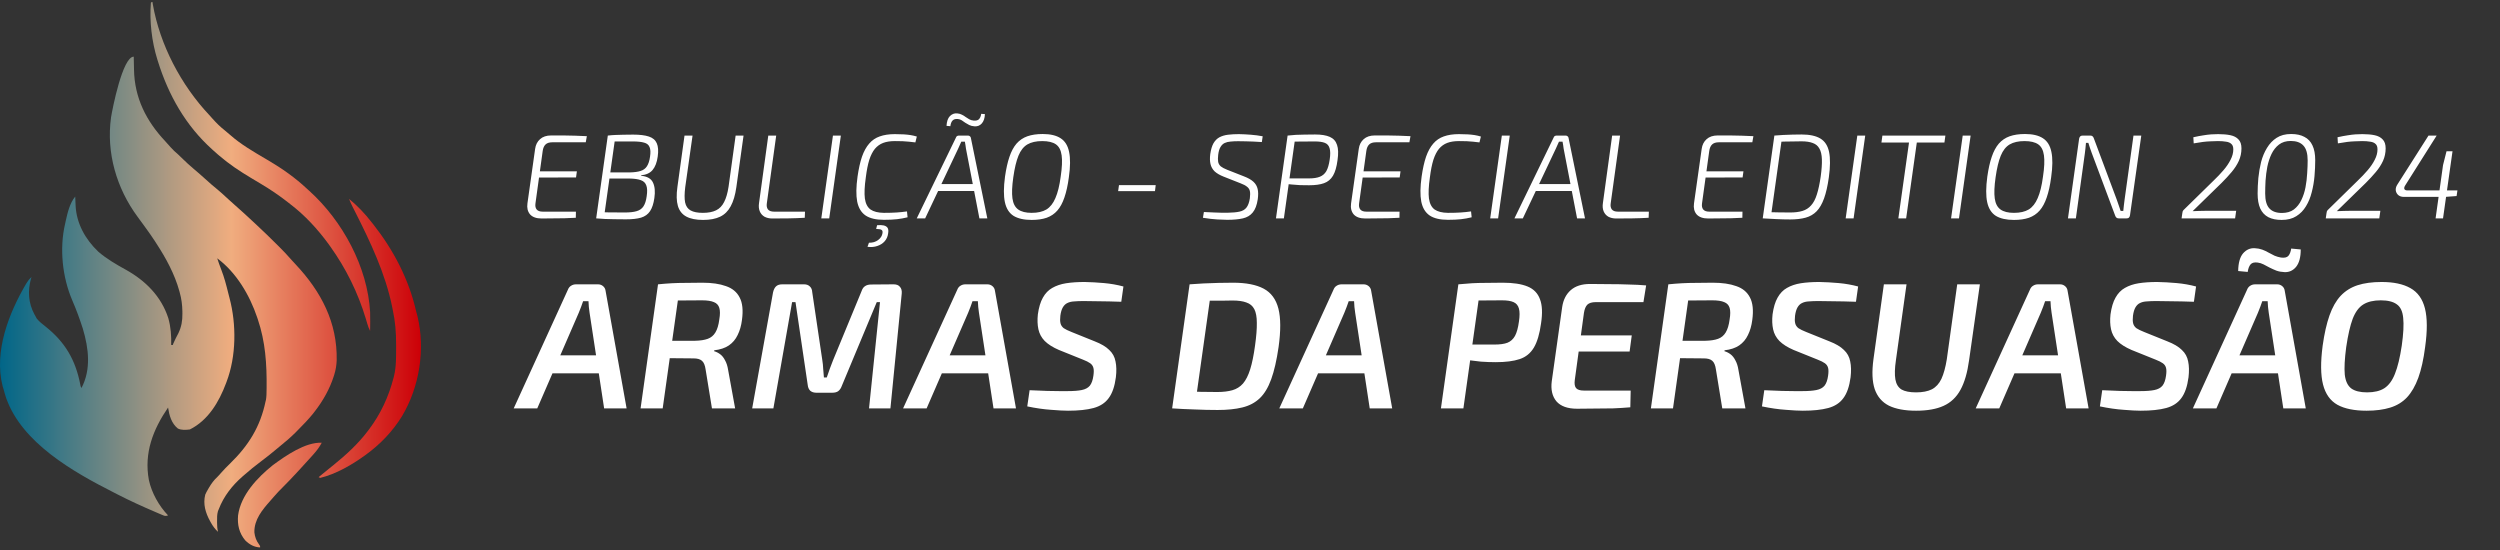<svg width="250" height="55" viewBox="0 0 250 55" fill="none" xmlns="http://www.w3.org/2000/svg">
<rect x="0" y="0" width="250" height="55" fill="#333333" stroke="none"/>
<path d="M13.374 5.666C13.375 5.767 13.375 5.767 13.377 5.87C13.382 6.125 13.388 6.381 13.394 6.637C13.397 6.746 13.399 6.856 13.401 6.965C13.448 9.785 14.628 12.112 16.531 14.131C16.711 14.322 16.884 14.518 17.055 14.717C17.293 14.987 17.546 15.222 17.821 15.454C17.984 15.598 18.137 15.748 18.289 15.904C18.625 16.244 18.981 16.555 19.345 16.866C19.482 16.983 19.619 17.1 19.756 17.218C19.804 17.258 19.851 17.298 19.9 17.34C20.192 17.59 20.478 17.846 20.761 18.106C21.032 18.356 21.308 18.593 21.595 18.824C22.019 19.167 22.416 19.534 22.814 19.906C23.045 20.122 23.282 20.331 23.521 20.539C24.134 21.073 24.73 21.626 25.325 22.18C25.42 22.269 25.516 22.357 25.611 22.446C26.348 23.128 27.067 23.829 27.778 24.539C27.818 24.579 27.858 24.619 27.9 24.66C28.311 25.071 28.715 25.484 29.093 25.926C29.24 26.096 29.394 26.26 29.549 26.424C32.111 29.142 33.745 32.249 33.669 36.028C33.65 36.531 33.576 36.991 33.425 37.473C33.409 37.521 33.394 37.569 33.379 37.619C32.965 38.91 32.303 40.079 31.474 41.146C31.415 41.223 31.355 41.3 31.294 41.379C30.818 41.967 30.29 42.504 29.758 43.041C29.686 43.113 29.615 43.185 29.542 43.26C29.065 43.734 28.567 44.165 28.041 44.584C27.931 44.676 27.821 44.767 27.711 44.859C27.174 45.308 26.633 45.746 26.071 46.162C25.511 46.577 24.977 47.017 24.452 47.476C24.383 47.536 24.313 47.596 24.241 47.658C23.202 48.571 22.381 49.618 21.878 50.914C21.849 50.985 21.82 51.056 21.791 51.129C21.702 51.456 21.702 51.755 21.707 52.092C21.707 52.153 21.707 52.215 21.707 52.279C21.709 52.589 21.724 52.878 21.8 53.181C21.499 52.902 21.286 52.618 21.088 52.258C21.061 52.209 21.034 52.161 21.006 52.111C20.555 51.292 20.284 50.405 20.524 49.466C20.599 49.288 20.686 49.127 20.785 48.961C20.826 48.89 20.867 48.819 20.909 48.746C21.147 48.349 21.395 48.007 21.735 47.693C21.872 47.559 21.995 47.421 22.119 47.274C22.398 46.951 22.698 46.655 23.003 46.358C24.86 44.547 26.028 42.674 26.559 40.13C26.573 40.075 26.586 40.02 26.6 39.964C26.653 39.638 26.654 39.315 26.658 38.985C26.659 38.911 26.66 38.837 26.661 38.761C26.686 36.401 26.542 34.178 25.779 31.924C25.76 31.868 25.741 31.812 25.722 31.755C24.963 29.506 23.643 27.26 21.722 25.829C21.842 26.203 21.971 26.571 22.116 26.937C22.425 27.726 22.636 28.536 22.837 29.358C22.874 29.508 22.913 29.657 22.953 29.806C23.652 32.437 23.632 35.618 22.658 38.176C22.638 38.23 22.618 38.283 22.597 38.339C21.898 40.2 20.82 42.027 18.991 42.943C18.581 42.995 18.165 43.033 17.785 42.851C17.14 42.333 16.929 41.542 16.806 40.755C15.3 42.957 14.39 45.295 14.886 47.999C15.165 49.289 15.897 50.597 16.806 51.54C16.525 51.634 16.471 51.597 16.206 51.485C16.095 51.438 16.095 51.438 15.981 51.391C15.861 51.339 15.861 51.339 15.739 51.286C15.656 51.25 15.573 51.215 15.487 51.179C14.229 50.64 12.981 50.074 11.764 49.447C11.625 49.375 11.486 49.304 11.347 49.233C7.341 47.199 2.185 44.294 0.605 39.777C0.508 39.48 0.425 39.181 0.344 38.88C0.303 38.751 0.303 38.751 0.262 38.619C-0.629 35.125 0.902 31.266 2.653 28.306C2.796 28.075 2.948 27.885 3.153 27.704C3.136 27.757 3.119 27.811 3.102 27.865C2.751 29.09 2.837 30.314 3.447 31.442C3.479 31.498 3.511 31.554 3.543 31.612C3.585 31.691 3.627 31.77 3.67 31.851C3.935 32.179 4.257 32.421 4.586 32.682C6.5 34.21 7.535 35.974 8.012 38.374C8.054 38.632 8.054 38.632 8.146 38.801C9.128 36.936 8.868 34.841 8.288 32.882C7.982 31.926 7.633 30.97 7.233 30.049C6.233 27.724 5.932 24.86 6.508 22.39C6.531 22.284 6.554 22.178 6.577 22.072C6.759 21.261 6.983 20.302 7.522 19.655C7.526 19.754 7.53 19.853 7.534 19.955C7.54 20.088 7.546 20.22 7.551 20.353C7.554 20.418 7.556 20.483 7.559 20.55C7.643 22.349 8.534 23.93 9.819 25.159C10.654 25.882 11.611 26.435 12.574 26.967C14.543 28.059 16.121 29.627 16.831 31.817C17.085 32.722 17.14 33.57 17.119 34.503C17.17 34.503 17.221 34.503 17.275 34.503C17.305 34.423 17.305 34.423 17.336 34.34C17.482 33.989 17.664 33.657 17.84 33.32C18.147 32.676 18.25 32.073 18.24 31.363C18.239 31.284 18.238 31.205 18.238 31.123C18.224 30.479 18.151 29.89 17.977 29.267C17.963 29.217 17.95 29.167 17.936 29.115C17.469 27.415 16.596 25.812 15.636 24.344C15.559 24.223 15.559 24.223 15.48 24.099C15.176 23.631 14.851 23.179 14.524 22.727C14.481 22.667 14.437 22.606 14.393 22.544C14.183 22.254 13.972 21.964 13.757 21.677C11.654 18.828 10.613 15.27 11.104 11.737C11.237 10.905 12.259 5.666 13.374 5.666Z" fill="url(#paint0_linear_1696_69366)"/>
<path d="M15.246 0.195C15.263 0.308 15.263 0.308 15.281 0.424C15.989 4.487 18.105 8.503 20.912 11.489C21.021 11.607 21.128 11.727 21.234 11.847C21.632 12.297 22.043 12.702 22.517 13.072C22.696 13.214 22.866 13.361 23.037 13.512C24.095 14.443 25.302 15.141 26.511 15.852C26.564 15.883 26.617 15.914 26.671 15.946C26.749 15.992 26.749 15.992 26.829 16.039C28.215 16.855 29.519 17.769 30.694 18.873C30.775 18.947 30.857 19.021 30.939 19.094C34.254 22.092 36.765 26.698 37.013 31.221C37.029 31.846 37.023 32.471 37.013 33.096C36.885 32.858 36.803 32.623 36.727 32.364C36.691 32.24 36.691 32.24 36.653 32.113C36.627 32.025 36.601 31.937 36.574 31.846C35.791 29.258 34.605 26.854 33.034 24.656C32.977 24.575 32.919 24.494 32.859 24.411C31.785 22.939 30.506 21.541 29.055 20.436C28.976 20.373 28.896 20.31 28.814 20.245C27.926 19.549 27.005 18.924 26.035 18.351C25.777 18.198 25.521 18.045 25.265 17.891C25.215 17.861 25.165 17.831 25.113 17.8C23.993 17.13 22.946 16.443 21.956 15.591C21.896 15.54 21.836 15.49 21.775 15.438C21.625 15.309 21.478 15.177 21.331 15.044C21.294 15.01 21.257 14.977 21.219 14.943C18.564 12.555 16.851 9.522 15.792 6.135C15.772 6.07 15.751 6.006 15.73 5.939C15.179 4.159 14.938 2.134 15.09 0.273C15.168 0.195 15.168 0.195 15.246 0.195Z" fill="url(#paint1_linear_1696_69366)"/>
<path d="M34.907 19.891C35.752 20.58 36.501 21.373 37.169 22.235C37.23 22.311 37.29 22.387 37.352 22.465C39.356 25.01 40.905 27.973 41.616 31.144C41.658 31.297 41.7 31.45 41.743 31.603C42.552 34.941 41.948 38.697 40.197 41.626C39.266 43.131 38.049 44.406 36.623 45.446C36.557 45.494 36.557 45.494 36.49 45.543C35.189 46.486 33.591 47.411 32.02 47.79C31.968 47.764 31.917 47.738 31.864 47.712C31.914 47.671 31.914 47.671 31.965 47.63C32.237 47.408 32.509 47.187 32.781 46.965C32.971 46.81 33.162 46.656 33.353 46.502C34.593 45.501 35.82 44.379 36.779 43.101C36.814 43.055 36.849 43.009 36.885 42.962C38.069 41.395 38.861 39.684 39.354 37.787C39.37 37.723 39.387 37.659 39.404 37.593C39.637 36.633 39.609 35.632 39.612 34.651C39.612 34.578 39.612 34.505 39.613 34.43C39.613 33.252 39.53 32.141 39.276 30.988C39.254 30.877 39.232 30.766 39.21 30.655C38.53 27.344 37.044 24.205 35.528 21.209C35.498 21.15 35.469 21.091 35.438 21.031C35.382 20.921 35.327 20.811 35.27 20.701C35.136 20.435 35.011 20.17 34.907 19.891Z" fill="url(#paint2_linear_1696_69366)"/>
<path d="M32.176 44.272C31.956 44.686 31.707 45.026 31.396 45.376C31.329 45.452 31.329 45.452 31.261 45.53C30.86 45.985 30.45 46.432 30.036 46.876C29.906 47.015 29.777 47.155 29.648 47.296C29.2 47.78 28.748 48.258 28.28 48.722C27.978 49.022 27.681 49.323 27.407 49.649C27.287 49.79 27.165 49.928 27.042 50.066C26.233 50.978 25.409 51.96 25.438 53.236C25.487 53.685 25.633 54.083 25.906 54.444C26.012 54.588 26.012 54.588 26.012 54.744C25.419 54.718 24.948 54.454 24.526 54.04C23.912 53.304 23.728 52.485 23.807 51.544C24.076 49.503 25.742 47.754 27.28 46.519C28.547 45.588 30.524 44.2 32.176 44.272Z" fill="url(#paint3_linear_1696_69366)"/>
<path d="M55.12 13.545C55.52 13.545 55.92 13.545 56.32 13.545C56.728 13.545 57.128 13.553 57.52 13.569C57.92 13.577 58.308 13.593 58.684 13.617L58.576 14.229H55.228C54.932 14.229 54.708 14.301 54.556 14.445C54.404 14.589 54.308 14.809 54.268 15.105L53.548 20.325C53.508 20.597 53.548 20.805 53.668 20.949C53.788 21.093 53.988 21.165 54.268 21.165H57.592L57.58 21.777C57.212 21.801 56.836 21.817 56.452 21.825C56.068 21.833 55.684 21.837 55.3 21.837C54.916 21.845 54.536 21.849 54.16 21.849C53.64 21.849 53.256 21.713 53.008 21.441C52.768 21.161 52.68 20.793 52.744 20.337L53.512 14.889C53.568 14.481 53.732 14.157 54.004 13.917C54.276 13.669 54.648 13.545 55.12 13.545ZM53.416 17.133H57.688L57.604 17.745L53.32 17.757L53.416 17.133ZM63.312 13.461C63.977 13.461 64.501 13.525 64.885 13.653C65.276 13.781 65.54 14.005 65.677 14.325C65.82 14.645 65.853 15.089 65.772 15.657C65.692 16.241 65.52 16.689 65.257 17.001C65.001 17.305 64.621 17.481 64.117 17.529L64.105 17.577C64.713 17.633 65.109 17.857 65.293 18.249C65.484 18.641 65.532 19.161 65.436 19.809C65.356 20.369 65.213 20.805 65.004 21.117C64.796 21.429 64.496 21.645 64.105 21.765C63.721 21.877 63.217 21.933 62.593 21.933C62.129 21.933 61.733 21.929 61.404 21.921C61.077 21.921 60.773 21.913 60.492 21.897C60.212 21.881 59.92 21.861 59.617 21.837L59.856 21.213C60.032 21.221 60.352 21.229 60.816 21.237C61.288 21.245 61.844 21.249 62.484 21.249C62.972 21.249 63.364 21.205 63.66 21.117C63.965 21.029 64.192 20.869 64.344 20.637C64.504 20.397 64.612 20.061 64.668 19.629C64.74 19.157 64.728 18.797 64.632 18.549C64.544 18.293 64.365 18.117 64.093 18.021C63.821 17.917 63.437 17.861 62.941 17.853H60.337L60.432 17.241H62.977C63.416 17.233 63.776 17.185 64.056 17.097C64.337 17.009 64.549 16.853 64.692 16.629C64.844 16.397 64.948 16.077 65.004 15.669C65.069 15.245 65.052 14.925 64.957 14.709C64.868 14.485 64.689 14.337 64.416 14.265C64.144 14.185 63.769 14.145 63.288 14.145C62.904 14.145 62.556 14.145 62.245 14.145C61.932 14.145 61.664 14.145 61.441 14.145C61.217 14.145 61.036 14.149 60.901 14.157L60.781 13.557C61.053 13.525 61.309 13.505 61.548 13.497C61.788 13.481 62.048 13.473 62.328 13.473C62.608 13.465 62.937 13.461 63.312 13.461ZM61.548 13.557L60.385 21.837H59.617L60.781 13.557H61.548ZM74.355 13.557L73.635 18.717C73.523 19.509 73.335 20.145 73.071 20.625C72.815 21.105 72.463 21.453 72.015 21.669C71.567 21.885 70.999 21.993 70.311 21.993C69.607 21.993 69.047 21.881 68.631 21.657C68.215 21.433 67.935 21.081 67.791 20.601C67.647 20.113 67.631 19.473 67.743 18.681L68.451 13.557H69.255L68.523 18.717C68.443 19.357 68.439 19.865 68.511 20.241C68.591 20.617 68.775 20.885 69.063 21.045C69.351 21.205 69.759 21.285 70.287 21.285C70.823 21.285 71.263 21.201 71.607 21.033C71.951 20.865 72.219 20.589 72.411 20.205C72.611 19.821 72.759 19.313 72.855 18.681L73.563 13.557H74.355ZM77.62 13.557L76.684 20.325C76.644 20.581 76.68 20.785 76.792 20.937C76.912 21.089 77.116 21.165 77.404 21.165H80.5L80.476 21.777C79.94 21.809 79.396 21.829 78.844 21.837C78.3 21.845 77.76 21.849 77.224 21.849C76.928 21.849 76.668 21.789 76.444 21.669C76.228 21.541 76.072 21.361 75.976 21.129C75.88 20.897 75.856 20.621 75.904 20.301L76.828 13.557H77.62ZM84.086 13.557L82.922 21.837H82.13L83.294 13.557H84.086ZM89.486 13.413C89.83 13.413 90.126 13.421 90.374 13.437C90.63 13.453 90.858 13.477 91.058 13.509C91.258 13.541 91.466 13.589 91.682 13.653L91.538 14.241C91.314 14.209 91.102 14.185 90.902 14.169C90.702 14.145 90.49 14.129 90.266 14.121C90.05 14.113 89.79 14.109 89.486 14.109C89.03 14.109 88.642 14.169 88.322 14.289C88.002 14.409 87.726 14.605 87.494 14.877C87.27 15.149 87.082 15.517 86.93 15.981C86.786 16.445 86.67 17.029 86.582 17.733C86.454 18.621 86.422 19.325 86.486 19.845C86.558 20.357 86.746 20.725 87.05 20.949C87.362 21.165 87.806 21.277 88.382 21.285C88.894 21.285 89.322 21.273 89.666 21.249C90.018 21.225 90.362 21.189 90.698 21.141L90.758 21.729C90.406 21.817 90.05 21.881 89.69 21.921C89.338 21.961 88.902 21.981 88.382 21.981C87.598 21.981 86.99 21.837 86.558 21.549C86.126 21.253 85.846 20.789 85.718 20.157C85.598 19.517 85.61 18.685 85.754 17.661C85.866 16.877 86.014 16.213 86.198 15.669C86.39 15.125 86.63 14.689 86.918 14.361C87.206 14.025 87.558 13.785 87.974 13.641C88.398 13.489 88.902 13.413 89.486 13.413ZM87.71 22.521C87.982 22.497 88.206 22.505 88.382 22.545C88.566 22.593 88.694 22.677 88.766 22.797C88.838 22.925 88.854 23.105 88.814 23.337C88.774 23.649 88.658 23.913 88.466 24.129C88.274 24.345 88.03 24.501 87.734 24.597C87.438 24.701 87.11 24.729 86.75 24.681L86.894 24.273C87.262 24.281 87.57 24.189 87.818 23.997C88.066 23.813 88.21 23.585 88.25 23.313C88.274 23.153 88.242 23.045 88.154 22.989C88.074 22.933 87.894 22.901 87.614 22.893L87.71 22.521ZM96.8 13.557C96.872 13.557 96.936 13.581 96.992 13.629C97.048 13.669 97.08 13.725 97.088 13.797L98.732 21.837H97.94L96.596 14.865C96.58 14.745 96.564 14.629 96.548 14.517C96.532 14.397 96.512 14.281 96.488 14.169H96.128C96.08 14.281 96.028 14.397 95.972 14.517C95.916 14.637 95.864 14.753 95.816 14.865L92.516 21.837H91.676L95.588 13.773C95.612 13.693 95.652 13.637 95.708 13.605C95.764 13.573 95.828 13.557 95.9 13.557H96.8ZM97.784 18.405L97.688 19.101H93.488L93.584 18.405H97.784ZM95.708 11.337C95.9 11.353 96.06 11.397 96.188 11.469C96.324 11.533 96.448 11.609 96.56 11.697C96.68 11.777 96.8 11.853 96.92 11.925C97.04 11.997 97.184 12.041 97.352 12.057C97.6 12.081 97.78 12.037 97.892 11.925C98.012 11.805 98.088 11.625 98.12 11.385L98.492 11.409C98.476 11.825 98.368 12.141 98.168 12.357C97.976 12.565 97.736 12.657 97.448 12.633C97.24 12.617 97.064 12.573 96.92 12.501C96.776 12.429 96.644 12.353 96.524 12.273C96.404 12.185 96.288 12.105 96.176 12.033C96.064 11.961 95.936 11.917 95.792 11.901C95.552 11.877 95.372 11.929 95.252 12.057C95.14 12.177 95.068 12.365 95.036 12.621L94.652 12.585C94.676 12.145 94.788 11.821 94.988 11.613C95.196 11.405 95.436 11.313 95.708 11.337ZM104.269 13.401C105.029 13.401 105.625 13.541 106.057 13.821C106.497 14.101 106.781 14.557 106.909 15.189C107.045 15.821 107.037 16.669 106.885 17.733C106.781 18.525 106.633 19.197 106.441 19.749C106.257 20.293 106.021 20.729 105.733 21.057C105.445 21.385 105.089 21.625 104.665 21.777C104.241 21.921 103.741 21.993 103.165 21.993C102.405 21.993 101.801 21.857 101.353 21.585C100.913 21.305 100.625 20.849 100.489 20.217C100.353 19.585 100.357 18.733 100.501 17.661C100.613 16.877 100.761 16.217 100.945 15.681C101.129 15.137 101.365 14.697 101.653 14.361C101.949 14.025 102.309 13.781 102.733 13.629C103.165 13.477 103.677 13.401 104.269 13.401ZM104.221 14.109C103.613 14.109 103.117 14.221 102.733 14.445C102.357 14.669 102.061 15.045 101.845 15.573C101.629 16.101 101.457 16.821 101.329 17.733C101.201 18.621 101.173 19.325 101.245 19.845C101.317 20.357 101.509 20.725 101.821 20.949C102.133 21.173 102.581 21.285 103.165 21.285C103.773 21.285 104.265 21.173 104.641 20.949C105.017 20.717 105.317 20.337 105.541 19.809C105.773 19.281 105.949 18.565 106.069 17.661C106.205 16.757 106.237 16.049 106.165 15.537C106.093 15.017 105.901 14.649 105.589 14.433C105.277 14.217 104.821 14.109 104.221 14.109ZM115.57 18.513L115.498 19.113H111.814L111.898 18.513H115.57ZM123.893 13.413C124.293 13.421 124.693 13.441 125.093 13.473C125.501 13.505 125.893 13.557 126.269 13.629L126.185 14.205C125.881 14.181 125.601 14.165 125.345 14.157C125.097 14.141 124.849 14.133 124.601 14.133C124.353 14.125 124.089 14.121 123.809 14.121C123.537 14.121 123.285 14.133 123.053 14.157C122.829 14.173 122.633 14.221 122.465 14.301C122.297 14.381 122.157 14.517 122.045 14.709C121.933 14.893 121.857 15.157 121.817 15.501C121.785 15.781 121.785 16.013 121.817 16.197C121.857 16.373 121.945 16.521 122.081 16.641C122.225 16.753 122.437 16.865 122.717 16.977L124.397 17.637C124.813 17.797 125.129 17.977 125.345 18.177C125.561 18.377 125.701 18.617 125.765 18.897C125.829 19.169 125.833 19.509 125.777 19.917C125.689 20.509 125.521 20.953 125.273 21.249C125.033 21.545 124.705 21.741 124.289 21.837C123.873 21.933 123.353 21.981 122.729 21.981C122.489 21.981 122.157 21.969 121.733 21.945C121.309 21.921 120.829 21.865 120.293 21.777L120.389 21.201C120.805 21.217 121.149 21.233 121.421 21.249C121.701 21.257 121.945 21.265 122.153 21.273C122.369 21.273 122.581 21.273 122.789 21.273C123.261 21.265 123.645 21.229 123.941 21.165C124.245 21.101 124.477 20.969 124.637 20.769C124.805 20.561 124.921 20.249 124.985 19.833C125.025 19.521 125.025 19.277 124.985 19.101C124.945 18.925 124.849 18.781 124.697 18.669C124.553 18.549 124.341 18.437 124.061 18.333L122.357 17.661C121.973 17.509 121.673 17.333 121.457 17.133C121.249 16.925 121.113 16.681 121.049 16.401C120.985 16.121 120.977 15.793 121.025 15.417C121.089 14.961 121.197 14.597 121.349 14.325C121.509 14.053 121.709 13.853 121.949 13.725C122.197 13.597 122.481 13.513 122.801 13.473C123.129 13.433 123.493 13.413 123.893 13.413ZM131.508 13.449C132.132 13.449 132.624 13.529 132.984 13.689C133.344 13.849 133.584 14.117 133.704 14.493C133.832 14.861 133.848 15.369 133.752 16.017C133.664 16.697 133.512 17.217 133.296 17.577C133.08 17.937 132.78 18.185 132.396 18.321C132.02 18.457 131.524 18.525 130.908 18.525C130.596 18.525 130.292 18.521 129.996 18.513C129.708 18.497 129.444 18.477 129.204 18.453C128.964 18.429 128.76 18.409 128.592 18.393C128.424 18.369 128.304 18.349 128.232 18.333L128.292 17.841C128.708 17.841 129.136 17.841 129.576 17.841C130.024 17.841 130.46 17.841 130.884 17.841C131.348 17.841 131.716 17.785 131.988 17.673C132.268 17.561 132.484 17.373 132.636 17.109C132.788 16.837 132.9 16.449 132.972 15.945C133.044 15.465 133.04 15.093 132.96 14.829C132.888 14.565 132.732 14.385 132.492 14.289C132.252 14.193 131.916 14.145 131.484 14.145C130.844 14.145 130.288 14.149 129.816 14.157C129.352 14.157 129.036 14.165 128.868 14.181L128.76 13.557C129.056 13.525 129.332 13.501 129.588 13.485C129.852 13.469 130.132 13.461 130.428 13.461C130.724 13.453 131.084 13.449 131.508 13.449ZM129.552 13.557L128.388 21.837H127.596L128.76 13.557H129.552ZM137.484 13.545C137.884 13.545 138.284 13.545 138.684 13.545C139.092 13.545 139.492 13.553 139.884 13.569C140.284 13.577 140.672 13.593 141.048 13.617L140.94 14.229H137.592C137.296 14.229 137.072 14.301 136.92 14.445C136.768 14.589 136.672 14.809 136.632 15.105L135.912 20.325C135.872 20.597 135.912 20.805 136.032 20.949C136.152 21.093 136.352 21.165 136.632 21.165H139.956L139.944 21.777C139.576 21.801 139.2 21.817 138.816 21.825C138.432 21.833 138.048 21.837 137.664 21.837C137.28 21.845 136.9 21.849 136.524 21.849C136.004 21.849 135.62 21.713 135.372 21.441C135.132 21.161 135.044 20.793 135.108 20.337L135.876 14.889C135.932 14.481 136.096 14.157 136.368 13.917C136.64 13.669 137.012 13.545 137.484 13.545ZM135.78 17.133H140.052L139.968 17.745L135.684 17.757L135.78 17.133ZM145.894 13.413C146.238 13.413 146.534 13.421 146.782 13.437C147.038 13.453 147.266 13.477 147.466 13.509C147.666 13.541 147.874 13.589 148.09 13.653L147.946 14.241C147.722 14.209 147.51 14.185 147.31 14.169C147.11 14.145 146.898 14.129 146.674 14.121C146.458 14.113 146.198 14.109 145.894 14.109C145.438 14.109 145.05 14.169 144.73 14.289C144.41 14.409 144.134 14.605 143.902 14.877C143.678 15.149 143.49 15.517 143.338 15.981C143.194 16.445 143.078 17.029 142.99 17.733C142.862 18.621 142.83 19.325 142.894 19.845C142.966 20.357 143.154 20.725 143.458 20.949C143.77 21.165 144.214 21.277 144.79 21.285C145.302 21.285 145.73 21.273 146.074 21.249C146.426 21.225 146.77 21.189 147.106 21.141L147.166 21.729C146.814 21.817 146.458 21.881 146.098 21.921C145.746 21.961 145.31 21.981 144.79 21.981C144.006 21.981 143.398 21.837 142.966 21.549C142.534 21.253 142.254 20.789 142.126 20.157C142.006 19.517 142.018 18.685 142.162 17.661C142.274 16.877 142.422 16.213 142.606 15.669C142.798 15.125 143.038 14.689 143.326 14.361C143.614 14.025 143.966 13.785 144.382 13.641C144.806 13.489 145.31 13.413 145.894 13.413ZM150.976 13.557L149.812 21.837H149.02L150.184 13.557H150.976ZM156.568 13.557C156.64 13.557 156.704 13.581 156.76 13.629C156.816 13.669 156.848 13.725 156.856 13.797L158.5 21.837H157.708L156.364 14.865C156.348 14.745 156.332 14.629 156.316 14.517C156.3 14.397 156.28 14.281 156.256 14.169H155.896C155.848 14.281 155.796 14.397 155.74 14.517C155.684 14.637 155.632 14.753 155.584 14.865L152.284 21.837H151.444L155.356 13.773C155.38 13.693 155.42 13.637 155.476 13.605C155.532 13.573 155.596 13.557 155.668 13.557H156.568ZM157.552 18.405L157.456 19.101H153.256L153.352 18.405H157.552ZM162.007 13.557L161.071 20.325C161.031 20.581 161.067 20.785 161.179 20.937C161.299 21.089 161.503 21.165 161.791 21.165H164.887L164.863 21.777C164.327 21.809 163.783 21.829 163.231 21.837C162.687 21.845 162.147 21.849 161.611 21.849C161.315 21.849 161.055 21.789 160.831 21.669C160.615 21.541 160.459 21.361 160.363 21.129C160.267 20.897 160.243 20.621 160.291 20.301L161.215 13.557H162.007ZM171.776 13.545C172.176 13.545 172.576 13.545 172.976 13.545C173.384 13.545 173.784 13.553 174.176 13.569C174.576 13.577 174.964 13.593 175.34 13.617L175.232 14.229H171.884C171.588 14.229 171.364 14.301 171.212 14.445C171.06 14.589 170.964 14.809 170.924 15.105L170.204 20.325C170.164 20.597 170.204 20.805 170.324 20.949C170.444 21.093 170.644 21.165 170.924 21.165H174.248L174.236 21.777C173.868 21.801 173.492 21.817 173.108 21.825C172.724 21.833 172.34 21.837 171.956 21.837C171.572 21.845 171.192 21.849 170.816 21.849C170.296 21.849 169.912 21.713 169.664 21.441C169.424 21.161 169.336 20.793 169.4 20.337L170.168 14.889C170.224 14.481 170.388 14.157 170.66 13.917C170.932 13.669 171.304 13.545 171.776 13.545ZM170.072 17.133H174.344L174.26 17.745L169.976 17.757L170.072 17.133ZM180.161 13.449C180.969 13.449 181.597 13.585 182.045 13.857C182.493 14.129 182.781 14.577 182.909 15.201C183.037 15.825 183.029 16.669 182.885 17.733C182.765 18.589 182.605 19.293 182.405 19.845C182.205 20.397 181.957 20.825 181.661 21.129C181.365 21.433 181.001 21.645 180.569 21.765C180.137 21.885 179.621 21.945 179.021 21.945C178.565 21.945 178.097 21.933 177.617 21.909C177.145 21.893 176.697 21.869 176.273 21.837L176.693 21.213C177.045 21.221 177.425 21.229 177.833 21.237C178.249 21.245 178.641 21.249 179.009 21.249C179.497 21.249 179.909 21.197 180.245 21.093C180.589 20.989 180.877 20.805 181.109 20.541C181.349 20.277 181.541 19.913 181.685 19.449C181.837 18.977 181.965 18.381 182.069 17.661C182.165 16.965 182.205 16.389 182.189 15.933C182.173 15.469 182.089 15.109 181.937 14.853C181.793 14.589 181.573 14.405 181.277 14.301C180.989 14.189 180.613 14.133 180.149 14.133C179.901 14.133 179.633 14.137 179.345 14.145C179.057 14.145 178.769 14.149 178.481 14.157C178.201 14.165 177.949 14.173 177.725 14.181L177.437 13.557C177.709 13.533 178.001 13.513 178.313 13.497C178.633 13.481 178.949 13.469 179.261 13.461C179.581 13.453 179.881 13.449 180.161 13.449ZM178.229 13.557L177.065 21.837H176.273L177.437 13.557H178.229ZM186.523 13.557L185.359 21.837H184.567L185.731 13.557H186.523ZM191.779 13.557L190.615 21.837H189.835L190.999 13.557H191.779ZM194.539 13.557L194.443 14.253H188.143L188.239 13.557H194.539ZM197.063 13.557L195.899 21.837H195.107L196.271 13.557H197.063ZM202.499 13.401C203.259 13.401 203.855 13.541 204.287 13.821C204.727 14.101 205.011 14.557 205.139 15.189C205.275 15.821 205.267 16.669 205.115 17.733C205.011 18.525 204.863 19.197 204.671 19.749C204.487 20.293 204.251 20.729 203.963 21.057C203.675 21.385 203.319 21.625 202.895 21.777C202.471 21.921 201.971 21.993 201.395 21.993C200.635 21.993 200.031 21.857 199.583 21.585C199.143 21.305 198.855 20.849 198.719 20.217C198.583 19.585 198.587 18.733 198.731 17.661C198.843 16.877 198.991 16.217 199.175 15.681C199.359 15.137 199.595 14.697 199.883 14.361C200.179 14.025 200.539 13.781 200.963 13.629C201.395 13.477 201.907 13.401 202.499 13.401ZM202.451 14.109C201.843 14.109 201.347 14.221 200.963 14.445C200.587 14.669 200.291 15.045 200.075 15.573C199.859 16.101 199.687 16.821 199.559 17.733C199.431 18.621 199.403 19.325 199.475 19.845C199.547 20.357 199.739 20.725 200.051 20.949C200.363 21.173 200.811 21.285 201.395 21.285C202.003 21.285 202.495 21.173 202.871 20.949C203.247 20.717 203.547 20.337 203.771 19.809C204.003 19.281 204.179 18.565 204.299 17.661C204.435 16.757 204.467 16.049 204.395 15.537C204.323 15.017 204.131 14.649 203.819 14.433C203.507 14.217 203.051 14.109 202.451 14.109ZM214.128 13.557L213 21.525C212.984 21.629 212.948 21.709 212.892 21.765C212.844 21.813 212.768 21.837 212.664 21.837H211.872C211.776 21.837 211.7 21.813 211.644 21.765C211.588 21.717 211.544 21.645 211.512 21.549L209.16 15.261C209.104 15.117 209.048 14.957 208.992 14.781C208.936 14.605 208.884 14.441 208.836 14.289H208.596C208.58 14.457 208.564 14.629 208.548 14.805C208.532 14.973 208.512 15.145 208.488 15.321L207.588 21.837H206.796L207.912 13.869C207.936 13.757 207.976 13.677 208.032 13.629C208.088 13.581 208.168 13.557 208.272 13.557H209.028C209.124 13.557 209.2 13.581 209.256 13.629C209.312 13.677 209.356 13.749 209.388 13.845L211.68 19.977C211.744 20.145 211.808 20.329 211.872 20.529C211.944 20.721 212.008 20.909 212.064 21.093H212.328C212.352 20.901 212.372 20.713 212.388 20.529C212.404 20.337 212.428 20.145 212.46 19.953L213.348 13.557H214.128ZM221.818 13.413C222.29 13.413 222.698 13.449 223.042 13.521C223.386 13.593 223.654 13.733 223.846 13.941C224.046 14.141 224.146 14.441 224.146 14.841C224.146 15.281 224.058 15.697 223.882 16.089C223.706 16.473 223.466 16.845 223.162 17.205C222.866 17.557 222.534 17.917 222.166 18.285L219.262 21.117C219.486 21.109 219.71 21.101 219.934 21.093C220.158 21.085 220.378 21.081 220.594 21.081H223.618L223.51 21.837H218.158L218.23 21.333C218.238 21.261 218.25 21.197 218.266 21.141C218.29 21.085 218.326 21.033 218.374 20.985L221.362 18.057C221.714 17.721 222.038 17.381 222.334 17.037C222.638 16.685 222.878 16.333 223.054 15.981C223.238 15.629 223.33 15.281 223.33 14.937C223.33 14.689 223.266 14.509 223.138 14.397C223.018 14.277 222.842 14.201 222.61 14.169C222.378 14.129 222.106 14.109 221.794 14.109C221.53 14.109 221.278 14.117 221.038 14.133C220.806 14.141 220.558 14.161 220.294 14.193C220.03 14.225 219.722 14.273 219.37 14.337L219.334 13.725C219.726 13.637 220.062 13.573 220.342 13.533C220.63 13.485 220.89 13.453 221.122 13.437C221.362 13.421 221.594 13.413 221.818 13.413ZM228.162 21.993C227.634 21.993 227.19 21.901 226.83 21.717C226.47 21.525 226.202 21.237 226.026 20.853C225.85 20.461 225.762 19.965 225.762 19.365C225.762 18.877 225.786 18.357 225.834 17.805C225.89 17.253 225.982 16.717 226.11 16.197C226.246 15.677 226.442 15.209 226.698 14.793C226.954 14.369 227.274 14.033 227.658 13.785C228.05 13.529 228.534 13.401 229.11 13.401C229.646 13.401 230.09 13.497 230.442 13.689C230.802 13.873 231.07 14.157 231.246 14.541C231.43 14.925 231.522 15.417 231.522 16.017C231.522 16.521 231.498 17.053 231.45 17.613C231.402 18.165 231.31 18.701 231.174 19.221C231.046 19.741 230.854 20.209 230.598 20.625C230.35 21.041 230.026 21.373 229.626 21.621C229.234 21.869 228.746 21.993 228.162 21.993ZM228.186 21.297C228.674 21.297 229.074 21.181 229.386 20.949C229.698 20.709 229.946 20.397 230.13 20.013C230.322 19.621 230.462 19.193 230.55 18.729C230.638 18.265 230.694 17.797 230.718 17.325C230.75 16.853 230.766 16.425 230.766 16.041C230.766 15.353 230.622 14.857 230.334 14.553C230.054 14.249 229.634 14.097 229.074 14.097C228.602 14.097 228.21 14.217 227.898 14.457C227.594 14.689 227.346 15.001 227.154 15.393C226.97 15.777 226.83 16.201 226.734 16.665C226.646 17.129 226.586 17.597 226.554 18.069C226.53 18.541 226.518 18.969 226.518 19.353C226.518 20.041 226.658 20.537 226.938 20.841C227.218 21.145 227.634 21.297 228.186 21.297ZM236.237 13.413C236.709 13.413 237.117 13.449 237.461 13.521C237.805 13.593 238.073 13.733 238.265 13.941C238.465 14.141 238.565 14.441 238.565 14.841C238.565 15.281 238.477 15.697 238.301 16.089C238.125 16.473 237.885 16.845 237.581 17.205C237.285 17.557 236.953 17.917 236.585 18.285L233.681 21.117C233.905 21.109 234.129 21.101 234.353 21.093C234.577 21.085 234.797 21.081 235.013 21.081H238.037L237.929 21.837H232.577L232.649 21.333C232.657 21.261 232.669 21.197 232.685 21.141C232.709 21.085 232.745 21.033 232.793 20.985L235.781 18.057C236.133 17.721 236.457 17.381 236.753 17.037C237.057 16.685 237.297 16.333 237.473 15.981C237.657 15.629 237.749 15.281 237.749 14.937C237.749 14.689 237.685 14.509 237.557 14.397C237.437 14.277 237.261 14.201 237.029 14.169C236.797 14.129 236.525 14.109 236.213 14.109C235.949 14.109 235.697 14.117 235.457 14.133C235.225 14.141 234.977 14.161 234.713 14.193C234.449 14.225 234.141 14.273 233.789 14.337L233.753 13.725C234.145 13.637 234.481 13.573 234.761 13.533C235.049 13.485 235.309 13.453 235.541 13.437C235.781 13.421 236.013 13.413 236.237 13.413ZM243.667 13.557L240.523 18.537C240.427 18.689 240.399 18.813 240.439 18.909C240.487 18.997 240.583 19.041 240.727 19.041H245.743L245.659 19.605L244.531 19.689H240.391C240.159 19.689 239.971 19.629 239.827 19.509C239.683 19.381 239.599 19.221 239.575 19.029C239.559 18.837 239.611 18.649 239.731 18.465L242.851 13.557H243.667ZM245.251 15.129L244.303 21.837H243.559L244.303 16.509L244.651 15.129H245.251Z" fill="white"/>
<path d="M59.802 28.433C59.994 28.433 60.161 28.493 60.305 28.613C60.449 28.733 60.533 28.888 60.557 29.08L62.66 40.837H60.413L58.957 31.273C58.933 31.082 58.909 30.89 58.885 30.698C58.873 30.494 58.861 30.303 58.849 30.123H58.31C58.25 30.291 58.184 30.476 58.112 30.68C58.04 30.884 57.962 31.082 57.878 31.273L53.726 40.837H51.371L56.782 28.99C56.854 28.799 56.962 28.661 57.105 28.577C57.249 28.481 57.417 28.433 57.609 28.433H59.802ZM60.916 35.534L60.701 37.331H54.337L54.571 35.534H60.916ZM70.242 28.271C71.189 28.271 71.974 28.385 72.597 28.613C73.232 28.828 73.687 29.206 73.963 29.745C74.251 30.285 74.328 31.034 74.197 31.992C74.125 32.568 73.981 33.071 73.765 33.502C73.561 33.934 73.268 34.281 72.884 34.545C72.513 34.797 72.027 34.959 71.428 35.03L71.41 35.12C71.626 35.18 71.83 35.282 72.021 35.426C72.213 35.57 72.375 35.773 72.507 36.037C72.651 36.289 72.752 36.606 72.812 36.99L73.513 40.837H71.195L70.565 36.972C70.505 36.529 70.379 36.229 70.188 36.073C70.008 35.917 69.732 35.839 69.361 35.839C68.558 35.827 67.881 35.821 67.329 35.821C66.79 35.821 66.341 35.815 65.981 35.803C65.622 35.791 65.298 35.785 65.01 35.785L65.244 34.078H69.487C70.026 34.066 70.457 34 70.781 33.88C71.105 33.76 71.356 33.55 71.536 33.251C71.728 32.939 71.86 32.502 71.931 31.939C72.015 31.447 72.015 31.064 71.931 30.788C71.848 30.512 71.668 30.321 71.392 30.213C71.117 30.093 70.721 30.033 70.206 30.033C69.115 30.033 68.192 30.039 67.437 30.051C66.682 30.063 66.173 30.075 65.909 30.087L65.802 28.433C66.281 28.385 66.736 28.349 67.168 28.325C67.599 28.301 68.055 28.289 68.534 28.289C69.025 28.277 69.594 28.271 70.242 28.271ZM68.013 28.433L66.269 40.837H64.058L65.802 28.433H68.013ZM89.365 28.433C89.653 28.433 89.863 28.517 89.995 28.685C90.138 28.84 90.198 29.062 90.174 29.35L89.042 40.837H86.903L87.999 30.213H87.676L84.188 38.572C84.104 38.812 83.984 38.991 83.829 39.111C83.685 39.219 83.481 39.273 83.218 39.273H81.635C81.384 39.273 81.18 39.207 81.024 39.075C80.88 38.931 80.797 38.74 80.773 38.5L79.55 30.213H79.209L77.339 40.837H75.218L77.303 29.242C77.363 28.978 77.459 28.781 77.591 28.649C77.735 28.505 77.944 28.433 78.22 28.433H80.413C80.653 28.433 80.845 28.505 80.988 28.649C81.132 28.781 81.21 28.966 81.222 29.206L82.229 36.001C82.277 36.289 82.307 36.582 82.319 36.882C82.343 37.17 82.367 37.457 82.391 37.745H82.678C82.786 37.433 82.888 37.14 82.984 36.864C83.092 36.576 83.2 36.295 83.307 36.019L86.148 29.134C86.232 28.882 86.351 28.709 86.507 28.613C86.663 28.505 86.867 28.451 87.118 28.451L89.365 28.433ZM98.74 28.433C98.931 28.433 99.099 28.493 99.243 28.613C99.387 28.733 99.471 28.888 99.495 29.08L101.598 40.837H99.351L97.895 31.273C97.871 31.082 97.847 30.89 97.823 30.698C97.811 30.494 97.799 30.303 97.787 30.123H97.248C97.188 30.291 97.122 30.476 97.05 30.68C96.978 30.884 96.9 31.082 96.816 31.273L92.663 40.837H90.309L95.72 28.99C95.791 28.799 95.899 28.661 96.043 28.577C96.187 28.481 96.355 28.433 96.546 28.433H98.74ZM99.854 35.534L99.638 37.331H93.275L93.508 35.534H99.854ZM108.46 28.199C109.084 28.211 109.731 28.247 110.402 28.307C111.073 28.367 111.72 28.481 112.343 28.649L112.128 30.177C111.732 30.165 111.325 30.153 110.905 30.141C110.498 30.129 110.078 30.123 109.647 30.123C109.227 30.111 108.796 30.105 108.353 30.105C108.005 30.105 107.693 30.117 107.418 30.141C107.154 30.153 106.926 30.207 106.735 30.303C106.555 30.387 106.405 30.53 106.285 30.734C106.165 30.938 106.081 31.219 106.034 31.579C105.998 31.89 106.004 32.142 106.052 32.334C106.099 32.526 106.207 32.688 106.375 32.819C106.555 32.939 106.813 33.065 107.148 33.197L109.467 34.132C110.114 34.383 110.6 34.671 110.923 34.995C111.259 35.306 111.469 35.69 111.552 36.145C111.648 36.588 111.66 37.116 111.588 37.727C111.469 38.638 111.229 39.333 110.869 39.812C110.522 40.292 110.018 40.621 109.359 40.801C108.7 40.981 107.849 41.071 106.807 41.071C106.387 41.071 105.818 41.041 105.099 40.981C104.38 40.933 103.589 40.819 102.726 40.639L102.96 39.021C103.667 39.045 104.26 39.069 104.739 39.093C105.219 39.105 105.62 39.111 105.944 39.111C106.267 39.111 106.537 39.111 106.753 39.111C107.352 39.111 107.825 39.075 108.173 39.003C108.532 38.931 108.802 38.788 108.982 38.572C109.162 38.344 109.281 38.009 109.341 37.565C109.389 37.23 109.389 36.972 109.341 36.792C109.293 36.6 109.185 36.445 109.018 36.325C108.85 36.205 108.61 36.085 108.299 35.965L105.89 34.995C105.279 34.731 104.805 34.431 104.47 34.096C104.146 33.76 103.936 33.371 103.84 32.927C103.745 32.484 103.727 31.986 103.786 31.435C103.882 30.74 104.05 30.183 104.29 29.763C104.53 29.332 104.841 29.008 105.225 28.793C105.62 28.565 106.081 28.409 106.609 28.325C107.148 28.241 107.765 28.199 108.46 28.199ZM123.309 28.271C124.604 28.271 125.622 28.469 126.365 28.864C127.109 29.26 127.6 29.925 127.84 30.86C128.079 31.795 128.085 33.077 127.858 34.707C127.666 36.025 127.42 37.098 127.12 37.925C126.821 38.752 126.437 39.387 125.97 39.83C125.503 40.274 124.921 40.579 124.226 40.747C123.543 40.915 122.722 40.999 121.763 40.999C120.996 40.999 120.223 40.981 119.444 40.945C118.665 40.921 117.922 40.885 117.215 40.837L118.348 39.111C118.815 39.135 119.367 39.159 120.002 39.183C120.637 39.195 121.212 39.201 121.727 39.201C122.315 39.201 122.818 39.141 123.238 39.021C123.657 38.901 124.011 38.68 124.298 38.356C124.586 38.021 124.825 37.547 125.017 36.936C125.209 36.325 125.371 35.534 125.503 34.563C125.634 33.628 125.694 32.867 125.682 32.28C125.682 31.693 125.598 31.237 125.431 30.914C125.263 30.59 124.999 30.369 124.64 30.249C124.292 30.117 123.831 30.051 123.256 30.051C122.92 30.051 122.542 30.057 122.123 30.069C121.715 30.069 121.302 30.069 120.883 30.069C120.475 30.069 120.116 30.075 119.804 30.087L118.959 28.433C119.391 28.397 119.858 28.367 120.361 28.343C120.865 28.319 121.368 28.301 121.871 28.289C122.387 28.277 122.866 28.271 123.309 28.271ZM121.206 28.433L119.462 40.837H117.215L118.959 28.433H121.206ZM136.361 28.433C136.553 28.433 136.72 28.493 136.864 28.613C137.008 28.733 137.092 28.888 137.116 29.08L139.219 40.837H136.972L135.516 31.273C135.492 31.082 135.468 30.89 135.444 30.698C135.432 30.494 135.42 30.303 135.408 30.123H134.869C134.809 30.291 134.743 30.476 134.671 30.68C134.599 30.884 134.521 31.082 134.437 31.273L130.285 40.837H127.93L133.341 28.99C133.413 28.799 133.52 28.661 133.664 28.577C133.808 28.481 133.976 28.433 134.168 28.433H136.361ZM137.475 35.534L137.26 37.331H130.896L131.13 35.534H137.475ZM150.277 28.271C151.319 28.271 152.146 28.397 152.757 28.649C153.369 28.9 153.782 29.326 153.998 29.925C154.225 30.512 154.261 31.315 154.106 32.334C153.962 33.389 153.722 34.197 153.387 34.761C153.051 35.324 152.578 35.708 151.966 35.911C151.355 36.115 150.558 36.217 149.575 36.217C149.072 36.217 148.575 36.199 148.083 36.163C147.604 36.115 147.155 36.061 146.735 36.001C146.328 35.941 145.974 35.881 145.675 35.821C145.375 35.749 145.171 35.684 145.063 35.624L145.171 34.455C145.854 34.455 146.561 34.455 147.292 34.455C148.035 34.455 148.749 34.455 149.432 34.455C149.995 34.455 150.432 34.395 150.744 34.275C151.068 34.144 151.319 33.916 151.499 33.592C151.679 33.257 151.811 32.777 151.894 32.154C151.978 31.591 151.978 31.16 151.894 30.86C151.811 30.548 151.631 30.332 151.355 30.213C151.092 30.093 150.708 30.033 150.205 30.033C149.15 30.033 148.239 30.039 147.472 30.051C146.717 30.063 146.208 30.087 145.944 30.123L145.836 28.433C146.316 28.385 146.765 28.349 147.185 28.325C147.604 28.301 148.053 28.289 148.533 28.289C149.012 28.277 149.593 28.271 150.277 28.271ZM148.083 28.433L146.34 40.837H144.093L145.836 28.433H148.083ZM159.005 28.397C159.641 28.397 160.282 28.403 160.929 28.415C161.588 28.415 162.229 28.427 162.852 28.451C163.476 28.463 164.063 28.493 164.614 28.541L164.344 30.213H159.581C159.197 30.213 158.915 30.297 158.736 30.464C158.568 30.632 158.454 30.908 158.394 31.291L157.477 38.015C157.429 38.374 157.471 38.638 157.603 38.806C157.747 38.973 158.005 39.057 158.376 39.057H163.068L163.032 40.729C162.481 40.777 161.906 40.813 161.306 40.837C160.707 40.849 160.102 40.855 159.491 40.855C158.88 40.867 158.286 40.873 157.711 40.873C156.764 40.873 156.075 40.627 155.644 40.136C155.224 39.633 155.068 38.961 155.176 38.122L156.219 30.698C156.327 29.979 156.614 29.416 157.082 29.008C157.549 28.601 158.19 28.397 159.005 28.397ZM156.165 33.538H163.176L162.96 35.156H155.913L156.165 33.538ZM171.273 28.271C172.22 28.271 173.005 28.385 173.628 28.613C174.263 28.828 174.718 29.206 174.994 29.745C175.282 30.285 175.359 31.034 175.228 31.992C175.156 32.568 175.012 33.071 174.796 33.502C174.592 33.934 174.299 34.281 173.915 34.545C173.544 34.797 173.058 34.959 172.459 35.03L172.441 35.12C172.657 35.18 172.861 35.282 173.052 35.426C173.244 35.57 173.406 35.773 173.538 36.037C173.682 36.289 173.784 36.606 173.843 36.99L174.545 40.837H172.226L171.596 36.972C171.536 36.529 171.411 36.229 171.219 36.073C171.039 35.917 170.763 35.839 170.392 35.839C169.589 35.827 168.912 35.821 168.361 35.821C167.821 35.821 167.372 35.815 167.012 35.803C166.653 35.791 166.329 35.785 166.042 35.785L166.275 34.078H170.518C171.057 34.066 171.488 34 171.812 33.88C172.136 33.76 172.387 33.55 172.567 33.251C172.759 32.939 172.891 32.502 172.963 31.939C173.046 31.447 173.046 31.064 172.963 30.788C172.879 30.512 172.699 30.321 172.423 30.213C172.148 30.093 171.752 30.033 171.237 30.033C170.146 30.033 169.223 30.039 168.468 30.051C167.713 30.063 167.204 30.075 166.94 30.087L166.833 28.433C167.312 28.385 167.767 28.349 168.199 28.325C168.63 28.301 169.086 28.289 169.565 28.289C170.056 28.277 170.626 28.271 171.273 28.271ZM169.044 28.433L167.3 40.837H165.089L166.833 28.433H169.044ZM181.93 28.199C182.553 28.211 183.2 28.247 183.871 28.307C184.542 28.367 185.189 28.481 185.813 28.649L185.597 30.177C185.201 30.165 184.794 30.153 184.374 30.141C183.967 30.129 183.547 30.123 183.116 30.123C182.697 30.111 182.265 30.105 181.822 30.105C181.474 30.105 181.163 30.117 180.887 30.141C180.623 30.153 180.396 30.207 180.204 30.303C180.024 30.387 179.874 30.53 179.754 30.734C179.635 30.938 179.551 31.219 179.503 31.579C179.467 31.89 179.473 32.142 179.521 32.334C179.569 32.526 179.676 32.688 179.844 32.819C180.024 32.939 180.282 33.065 180.617 33.197L182.936 34.132C183.583 34.383 184.069 34.671 184.392 34.995C184.728 35.306 184.938 35.69 185.022 36.145C185.117 36.588 185.129 37.116 185.058 37.727C184.938 38.638 184.698 39.333 184.338 39.812C183.991 40.292 183.488 40.621 182.828 40.801C182.169 40.981 181.318 41.071 180.276 41.071C179.856 41.071 179.287 41.041 178.568 40.981C177.849 40.933 177.058 40.819 176.195 40.639L176.429 39.021C177.136 39.045 177.729 39.069 178.208 39.093C178.688 39.105 179.089 39.111 179.413 39.111C179.736 39.111 180.006 39.111 180.222 39.111C180.821 39.111 181.294 39.075 181.642 39.003C182.001 38.931 182.271 38.788 182.451 38.572C182.631 38.344 182.751 38.009 182.81 37.565C182.858 37.23 182.858 36.972 182.81 36.792C182.762 36.6 182.655 36.445 182.487 36.325C182.319 36.205 182.079 36.085 181.768 35.965L179.359 34.995C178.748 34.731 178.274 34.431 177.939 34.096C177.615 33.76 177.405 33.371 177.31 32.927C177.214 32.484 177.196 31.986 177.256 31.435C177.352 30.74 177.519 30.183 177.759 29.763C177.999 29.332 178.31 29.008 178.694 28.793C179.089 28.565 179.551 28.409 180.078 28.325C180.617 28.241 181.234 28.199 181.93 28.199ZM197.988 28.433L196.909 36.019C196.741 37.254 196.454 38.242 196.046 38.985C195.639 39.728 195.075 40.262 194.356 40.585C193.649 40.909 192.732 41.071 191.606 41.071C190.491 41.071 189.586 40.903 188.891 40.567C188.208 40.22 187.735 39.668 187.471 38.913C187.22 38.158 187.178 37.164 187.345 35.929L188.388 28.433H190.653L189.592 36.019C189.473 36.822 189.455 37.463 189.538 37.943C189.622 38.41 189.826 38.746 190.15 38.949C190.485 39.141 190.971 39.237 191.606 39.237C192.253 39.237 192.78 39.135 193.188 38.931C193.595 38.716 193.913 38.368 194.141 37.889C194.368 37.397 194.548 36.744 194.68 35.929L195.722 28.433H197.988ZM206.003 28.433C206.195 28.433 206.362 28.493 206.506 28.613C206.65 28.733 206.734 28.888 206.758 29.08L208.861 40.837H206.614L205.158 31.273C205.134 31.082 205.11 30.89 205.086 30.698C205.074 30.494 205.062 30.303 205.05 30.123H204.511C204.451 30.291 204.385 30.476 204.313 30.68C204.241 30.884 204.163 31.082 204.079 31.273L199.927 40.837H197.572L202.983 28.99C203.055 28.799 203.163 28.661 203.306 28.577C203.45 28.481 203.618 28.433 203.81 28.433H206.003ZM207.117 35.534L206.902 37.331H200.538L200.772 35.534H207.117ZM215.724 28.199C216.347 28.211 216.994 28.247 217.665 28.307C218.336 28.367 218.983 28.481 219.607 28.649L219.391 30.177C218.995 30.165 218.588 30.153 218.168 30.141C217.761 30.129 217.342 30.123 216.91 30.123C216.491 30.111 216.059 30.105 215.616 30.105C215.268 30.105 214.957 30.117 214.681 30.141C214.417 30.153 214.19 30.207 213.998 30.303C213.818 30.387 213.668 30.53 213.548 30.734C213.429 30.938 213.345 31.219 213.297 31.579C213.261 31.89 213.267 32.142 213.315 32.334C213.363 32.526 213.471 32.688 213.638 32.819C213.818 32.939 214.076 33.065 214.411 33.197L216.73 34.132C217.377 34.383 217.863 34.671 218.186 34.995C218.522 35.306 218.732 35.69 218.816 36.145C218.911 36.588 218.923 37.116 218.852 37.727C218.732 38.638 218.492 39.333 218.133 39.812C217.785 40.292 217.282 40.621 216.622 40.801C215.963 40.981 215.112 41.071 214.07 41.071C213.65 41.071 213.081 41.041 212.362 40.981C211.643 40.933 210.852 40.819 209.989 40.639L210.223 39.021C210.93 39.045 211.523 39.069 212.002 39.093C212.482 39.105 212.883 39.111 213.207 39.111C213.53 39.111 213.8 39.111 214.016 39.111C214.615 39.111 215.088 39.075 215.436 39.003C215.796 38.931 216.065 38.788 216.245 38.572C216.425 38.344 216.545 38.009 216.604 37.565C216.652 37.23 216.652 36.972 216.604 36.792C216.557 36.6 216.449 36.445 216.281 36.325C216.113 36.205 215.873 36.085 215.562 35.965L213.153 34.995C212.542 34.731 212.068 34.431 211.733 34.096C211.409 33.76 211.199 33.371 211.104 32.927C211.008 32.484 210.99 31.986 211.05 31.435C211.146 30.74 211.313 30.183 211.553 29.763C211.793 29.332 212.104 29.008 212.488 28.793C212.883 28.565 213.345 28.409 213.872 28.325C214.411 28.241 215.029 28.199 215.724 28.199ZM227.719 28.433C227.911 28.433 228.078 28.493 228.222 28.613C228.366 28.733 228.45 28.888 228.474 29.08L230.577 40.837H228.33L226.874 31.273C226.85 31.082 226.826 30.89 226.802 30.698C226.79 30.494 226.778 30.303 226.766 30.123H226.227C226.167 30.291 226.101 30.476 226.029 30.68C225.957 30.884 225.879 31.082 225.795 31.273L221.643 40.837H219.288L224.699 28.99C224.771 28.799 224.879 28.661 225.022 28.577C225.166 28.481 225.334 28.433 225.526 28.433H227.719ZM228.833 35.534L228.618 37.331H222.254L222.488 35.534H228.833ZM225.472 24.82C225.747 24.832 225.999 24.88 226.227 24.963C226.454 25.047 226.67 25.149 226.874 25.269C227.078 25.377 227.275 25.479 227.467 25.575C227.671 25.659 227.881 25.718 228.096 25.755C228.444 25.802 228.69 25.748 228.833 25.593C228.977 25.425 229.073 25.179 229.121 24.856L230.074 24.945C230.074 25.724 229.918 26.306 229.606 26.689C229.295 27.061 228.905 27.235 228.438 27.211C228.15 27.199 227.887 27.151 227.647 27.067C227.407 26.971 227.18 26.869 226.964 26.761C226.748 26.641 226.544 26.534 226.353 26.438C226.161 26.342 225.969 26.282 225.777 26.258C225.442 26.21 225.202 26.27 225.058 26.438C224.914 26.605 224.819 26.857 224.771 27.193L223.818 27.103C223.83 26.3 223.992 25.712 224.303 25.341C224.627 24.97 225.016 24.796 225.472 24.82ZM238.162 28.199C239.361 28.199 240.32 28.403 241.039 28.811C241.77 29.218 242.255 29.895 242.495 30.842C242.735 31.789 242.741 33.077 242.513 34.707C242.357 35.929 242.129 36.954 241.83 37.781C241.53 38.596 241.153 39.249 240.697 39.74C240.242 40.22 239.679 40.561 239.007 40.765C238.348 40.969 237.563 41.071 236.652 41.071C235.43 41.071 234.459 40.873 233.74 40.477C233.021 40.07 232.542 39.393 232.302 38.446C232.062 37.499 232.05 36.205 232.266 34.563C232.434 33.365 232.662 32.358 232.949 31.543C233.237 30.728 233.608 30.075 234.064 29.584C234.531 29.092 235.094 28.739 235.754 28.523C236.425 28.307 237.228 28.199 238.162 28.199ZM238.073 30.033C237.354 30.033 236.772 30.171 236.329 30.446C235.885 30.722 235.532 31.201 235.268 31.884C235.017 32.556 234.801 33.496 234.621 34.707C234.465 35.881 234.417 36.798 234.477 37.457C234.549 38.105 234.765 38.566 235.124 38.842C235.484 39.105 236.011 39.237 236.706 39.237C237.425 39.237 238.001 39.099 238.432 38.824C238.876 38.536 239.229 38.056 239.493 37.385C239.768 36.702 239.996 35.761 240.176 34.563C240.344 33.365 240.392 32.442 240.32 31.795C240.26 31.136 240.044 30.68 239.673 30.428C239.313 30.165 238.78 30.033 238.073 30.033Z" fill="white"/>
<defs>
<linearGradient id="paint0_linear_1696_69366" x1="0" y1="27.47" x2="42.097" y2="27.47" gradientUnits="userSpaceOnUse">
<stop stop-color="#006688"/>
<stop offset="0.55" stop-color="#F0AD7F"/>
<stop offset="1" stop-color="#CC0007"/>
</linearGradient>
<linearGradient id="paint1_linear_1696_69366" x1="0" y1="27.47" x2="42.097" y2="27.47" gradientUnits="userSpaceOnUse">
<stop stop-color="#006688"/>
<stop offset="0.55" stop-color="#F0AD7F"/>
<stop offset="1" stop-color="#CC0007"/>
</linearGradient>
<linearGradient id="paint2_linear_1696_69366" x1="0" y1="27.47" x2="42.097" y2="27.47" gradientUnits="userSpaceOnUse">
<stop stop-color="#006688"/>
<stop offset="0.55" stop-color="#F0AD7F"/>
<stop offset="1" stop-color="#CC0007"/>
</linearGradient>
<linearGradient id="paint3_linear_1696_69366" x1="0" y1="27.47" x2="42.097" y2="27.47" gradientUnits="userSpaceOnUse">
<stop stop-color="#006688"/>
<stop offset="0.55" stop-color="#F0AD7F"/>
<stop offset="1" stop-color="#CC0007"/>
</linearGradient>
</defs>
</svg>
